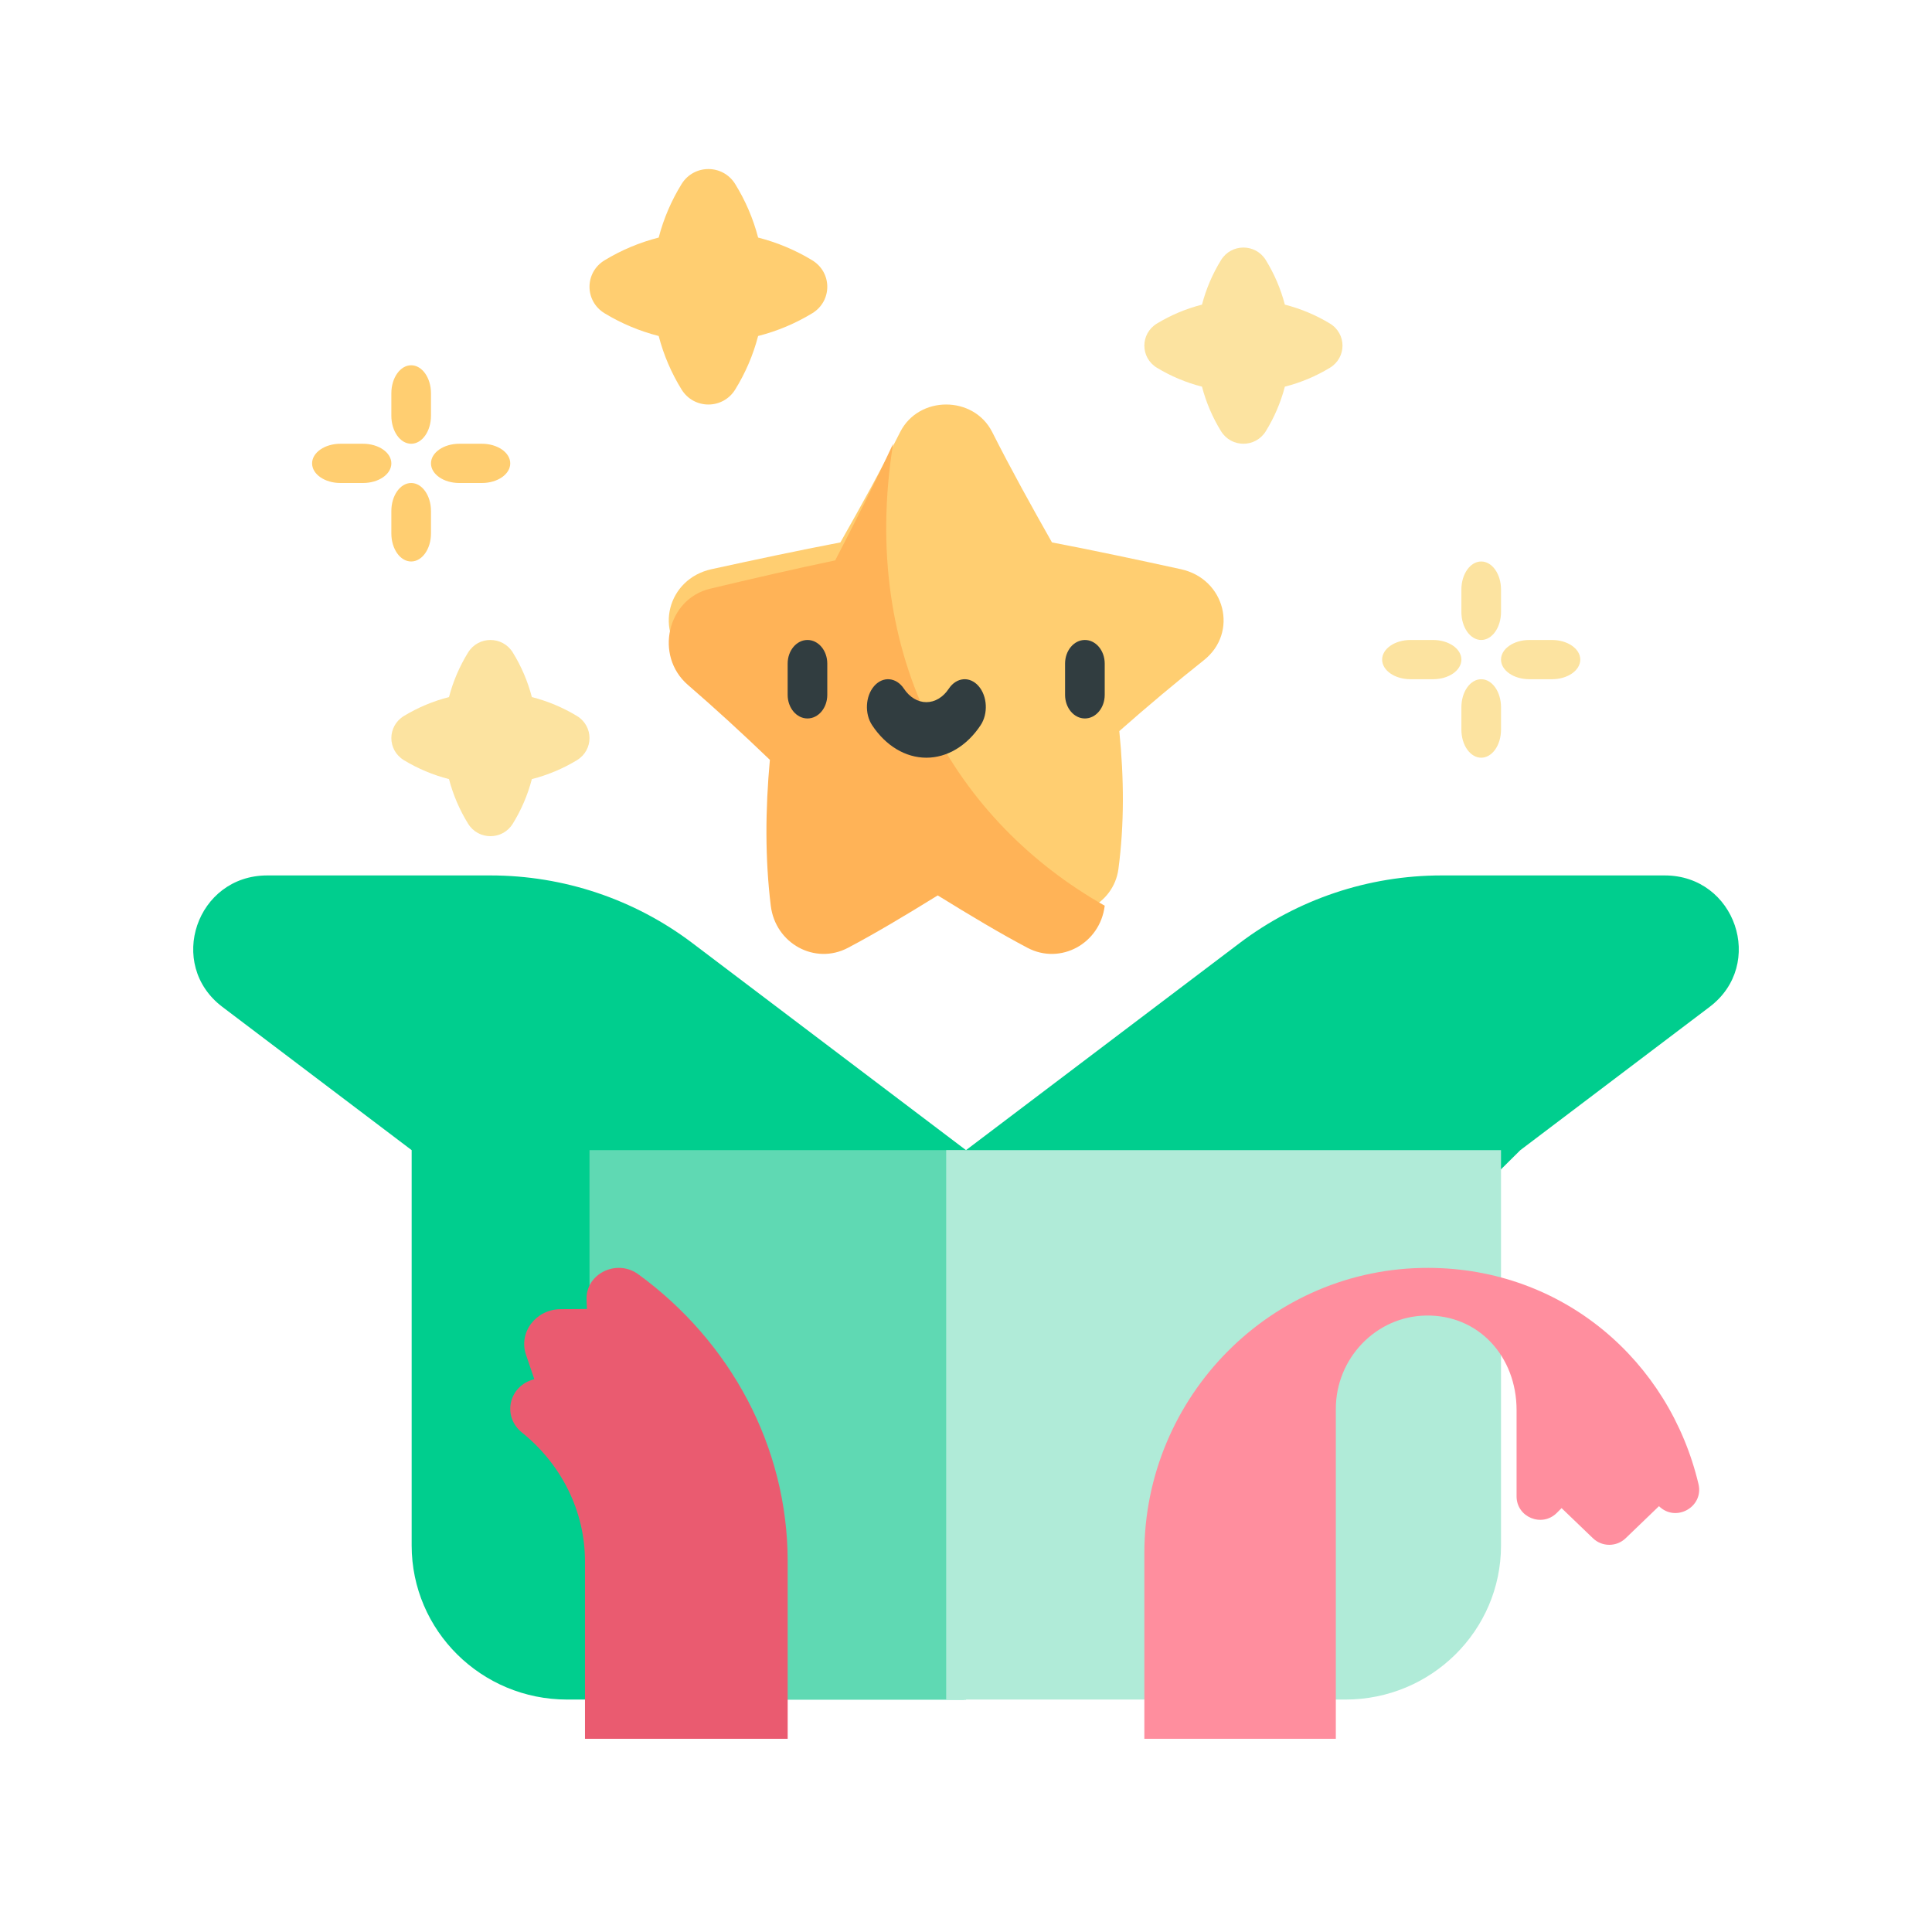 <svg width="80" height="80" viewBox="0 0 80 80" fill="none" xmlns="http://www.w3.org/2000/svg">
<g clip-path="url(#clip0_20013125_23224)">
<path d="M68.934 36.25H59.688C56.667 36.25 53.73 37.234 51.33 39.051L40 47.625L28.67 39.051C26.27 37.234 23.333 36.25 20.312 36.25H11.066C8.139 36.25 6.882 39.933 9.209 41.694L17.046 47.625V63.994C17.046 67.518 19.929 70.375 23.485 70.375H40L62.954 47.625L70.791 41.694C73.118 39.933 71.861 36.25 68.934 36.25Z" fill="#00CE8E"/>
<path d="M24.41 47.625V63.994C24.41 67.518 27.345 70.375 30.966 70.375H39.915L49.026 61.507L39.915 47.625H24.41Z" fill="#5FD9B3"/>
<path d="M62.154 63.994V47.625H39.18V70.375H55.71C59.269 70.375 62.154 67.518 62.154 63.994Z" fill="#B0EBD8"/>
<path d="M24.288 53.816L24.303 54.203L23.212 54.21C22.188 54.217 21.466 55.169 21.78 56.096L22.125 57.111C21.068 57.37 20.779 58.649 21.613 59.318C23.227 60.614 24.223 62.549 24.223 64.651V72H32.616V64.651C32.616 59.892 30.234 55.535 26.429 52.764C25.534 52.112 24.247 52.745 24.288 53.816Z" fill="#EA5B70"/>
<path d="M70.331 61.453C69.124 56.355 64.735 52.518 59.153 52.5C52.636 52.48 47.385 57.831 47.385 64.316V72H51.248H55.314V64.305V58.335C55.314 56.26 56.96 54.509 59.045 54.474C61.231 54.436 62.798 56.177 62.798 58.386V61.961C62.798 62.825 63.849 63.258 64.463 62.647L64.662 62.448L65.96 63.695C66.338 64.059 66.937 64.058 67.315 63.695L68.695 62.367C69.391 63.053 70.556 62.402 70.331 61.453Z" fill="#FF8E9E"/>
<path d="M55.068 13.396C54.496 13.05 53.869 12.784 53.203 12.614C53.031 11.954 52.762 11.334 52.413 10.767C51.986 10.078 50.989 10.078 50.562 10.767C50.212 11.334 49.944 11.954 49.772 12.614C49.106 12.784 48.479 13.05 47.907 13.396C47.211 13.819 47.211 14.807 47.907 15.229C48.479 15.575 49.106 15.841 49.772 16.011C49.944 16.671 50.212 17.291 50.562 17.858C50.989 18.547 51.986 18.547 52.413 17.858C52.762 17.291 53.031 16.671 53.203 16.011C53.869 15.841 54.496 15.575 55.068 15.229C55.764 14.806 55.764 13.818 55.068 13.396Z" fill="#FCE3A0"/>
<path d="M33.63 10.776C32.943 10.36 32.191 10.041 31.392 9.837C31.186 9.045 30.863 8.3 30.443 7.621C29.932 6.793 28.735 6.793 28.223 7.621C27.803 8.3 27.481 9.045 27.275 9.837C26.476 10.041 25.723 10.36 25.037 10.776C24.201 11.282 24.201 12.468 25.037 12.974C25.723 13.39 26.476 13.709 27.275 13.913C27.481 14.705 27.803 15.45 28.223 16.13C28.735 16.957 29.932 16.957 30.443 16.13C30.863 15.45 31.186 14.705 31.392 13.913C32.191 13.71 32.943 13.39 33.63 12.974C34.465 12.468 34.465 11.282 33.63 10.776Z" fill="#FFCE71"/>
<path d="M23.888 29.646C23.316 29.3 22.689 29.034 22.023 28.864C21.851 28.204 21.583 27.584 21.233 27.017C20.807 26.328 19.809 26.328 19.383 27.017C19.033 27.584 18.764 28.204 18.592 28.864C17.926 29.034 17.299 29.3 16.727 29.646C16.031 30.069 16.031 31.057 16.727 31.479C17.299 31.825 17.926 32.091 18.592 32.261C18.764 32.92 19.033 33.541 19.383 34.108C19.809 34.797 20.807 34.797 21.233 34.108C21.583 33.541 21.851 32.92 22.023 32.261C22.689 32.091 23.316 31.825 23.888 31.479C24.584 31.056 24.584 30.068 23.888 29.646Z" fill="#FCE3A0"/>
<path d="M48.897 23.569C47.103 23.177 45.323 22.798 43.56 22.46C42.709 20.957 41.859 19.424 41.086 17.892C40.318 16.369 38.041 16.369 37.273 17.892C36.5 19.424 35.651 20.957 34.799 22.46C33.036 22.798 31.256 23.177 29.462 23.569C27.628 23.969 27.066 26.193 28.51 27.338C29.646 28.239 30.83 29.232 32.011 30.273C31.814 32.229 31.802 34.137 32.048 35.986C32.246 37.473 33.939 38.316 35.344 37.637C36.491 37.083 37.784 36.375 39.18 35.583C40.575 36.375 41.868 37.083 43.015 37.637C44.42 38.316 46.113 37.473 46.311 35.986C46.557 34.137 46.545 32.229 46.348 30.273C47.529 29.232 48.713 28.239 49.849 27.338C51.293 26.193 50.731 23.969 48.897 23.569Z" fill="#FFCE71"/>
<path d="M36.981 18.375C36.231 19.995 35.408 21.616 34.583 23.205C32.873 23.562 31.147 23.962 29.408 24.376C27.63 24.799 27.085 27.15 28.485 28.361C29.587 29.313 30.735 30.363 31.879 31.464C31.689 33.532 31.677 35.549 31.916 37.504C32.108 39.075 33.748 39.966 35.111 39.248C36.223 38.662 37.476 37.914 38.83 37.077C40.183 37.914 41.436 38.662 42.548 39.248C43.911 39.966 45.552 39.075 45.744 37.504C39.586 34.019 35.564 27.24 36.981 18.375Z" fill="#FFB357"/>
<path d="M17.026 18.375C17.479 18.375 17.846 17.855 17.846 17.214V16.286C17.846 15.645 17.479 15.125 17.026 15.125C16.572 15.125 16.205 15.645 16.205 16.286V17.214C16.205 17.855 16.572 18.375 17.026 18.375Z" fill="#FFCE71"/>
<path d="M14.096 20H15.032C15.68 20 16.205 19.636 16.205 19.188C16.205 18.739 15.68 18.375 15.032 18.375H14.096C13.448 18.375 12.923 18.739 12.923 19.188C12.923 19.636 13.448 20 14.096 20Z" fill="#FFCE71"/>
<path d="M19.018 20H19.955C20.603 20 21.128 19.636 21.128 19.188C21.128 18.739 20.603 18.375 19.955 18.375H19.018C18.371 18.375 17.846 18.739 17.846 19.188C17.846 19.636 18.371 20 19.018 20Z" fill="#FFCE71"/>
<path d="M17.026 23.25C17.479 23.25 17.846 22.73 17.846 22.089V21.161C17.846 20.52 17.479 20 17.026 20C16.572 20 16.205 20.52 16.205 21.161V22.089C16.205 22.73 16.572 23.25 17.026 23.25Z" fill="#FFCE71"/>
<path d="M61.334 26.5C61.787 26.5 62.154 25.98 62.154 25.339V24.411C62.154 23.77 61.787 23.25 61.334 23.25C60.88 23.25 60.513 23.77 60.513 24.411V25.339C60.513 25.98 60.88 26.5 61.334 26.5Z" fill="#FCE3A0"/>
<path d="M58.404 28.125H59.34C59.988 28.125 60.513 27.761 60.513 27.312C60.513 26.864 59.988 26.5 59.34 26.5H58.404C57.756 26.5 57.231 26.864 57.231 27.312C57.231 27.761 57.756 28.125 58.404 28.125Z" fill="#FCE3A0"/>
<path d="M63.327 28.125H64.264C64.911 28.125 65.436 27.761 65.436 27.312C65.436 26.864 64.911 26.5 64.264 26.5H63.327C62.679 26.5 62.154 26.864 62.154 27.312C62.154 27.761 62.679 28.125 63.327 28.125Z" fill="#FCE3A0"/>
<path d="M61.334 31.375C61.787 31.375 62.154 30.855 62.154 30.214V29.286C62.154 28.645 61.787 28.125 61.334 28.125C60.88 28.125 60.513 28.645 60.513 29.286V30.214C60.513 30.855 60.88 31.375 61.334 31.375Z" fill="#FCE3A0"/>
<path d="M33.436 26.5C32.983 26.5 32.615 26.938 32.615 27.478V28.772C32.615 29.312 32.983 29.75 33.436 29.75C33.889 29.75 34.256 29.312 34.256 28.772V27.478C34.256 26.938 33.889 26.5 33.436 26.5Z" fill="#313D40"/>
<path d="M44.923 26.5C44.47 26.5 44.102 26.938 44.102 27.478V28.772C44.102 29.312 44.47 29.75 44.923 29.75C45.376 29.75 45.744 29.312 45.744 28.772V27.478C45.744 26.938 45.376 26.5 44.923 26.5Z" fill="#313D40"/>
<path d="M40.52 28.408C40.156 27.991 39.604 28.041 39.286 28.519C39.052 28.873 38.714 29.075 38.359 29.075C38.004 29.075 37.666 28.873 37.431 28.519C37.114 28.041 36.562 27.991 36.197 28.408C35.833 28.825 35.795 29.552 36.113 30.03C36.679 30.885 37.498 31.375 38.359 31.375C39.22 31.375 40.039 30.885 40.605 30.03C40.923 29.552 40.885 28.825 40.52 28.408Z" fill="#313D40"/>
</g>
<defs>
<clipPath id="clip0_20013125_23224">
<rect width="80" height="80" fill="white"/>
</clipPath>
</defs>
</svg>

